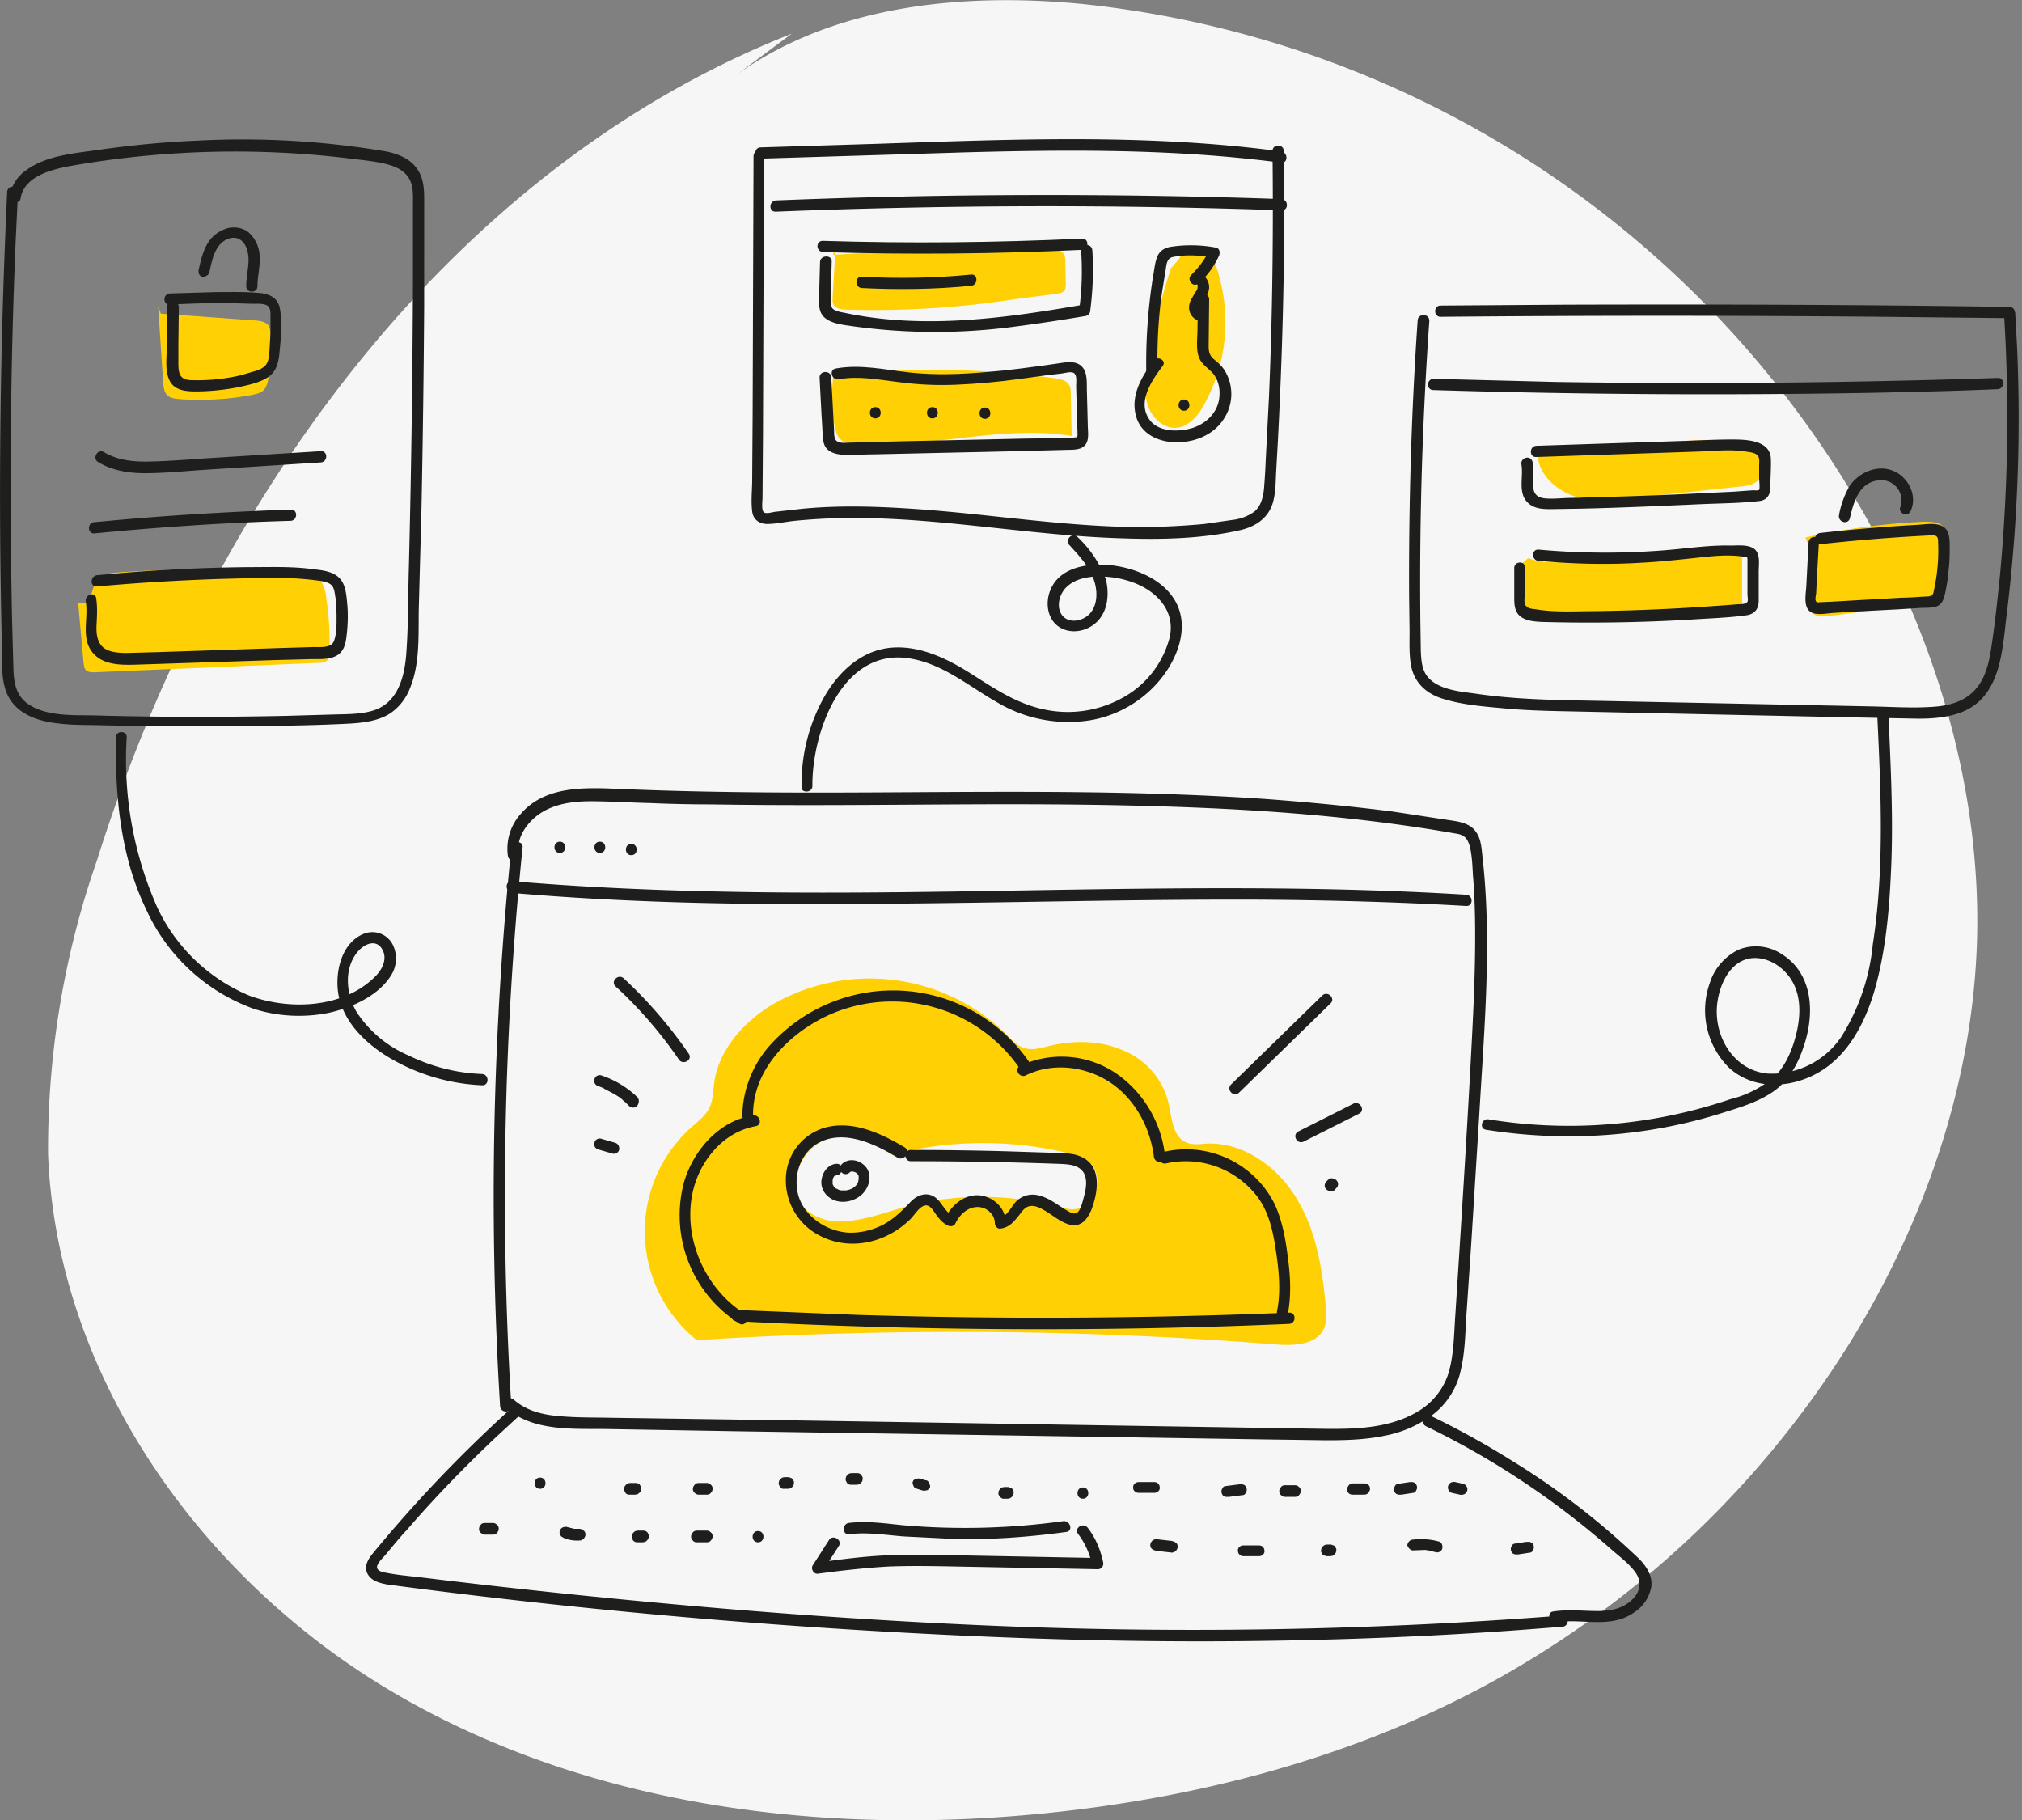 <svg xmlns="http://www.w3.org/2000/svg" width="450" height="405" fill="none"><rect width="100%" height="100%" fill="#808080" stroke="none"/><g clip-path="url(#clip0)"><path fill="#F6F6F7" d="M176.2 7.5C99.2 37.9 46.5 112.4 21.6 191.4a195.2 195.2 0 00-10.9 65.4C12.6 306.5 45.2 352 88.2 377s94.9 31.5 144.4 26.5c33.6-3.4 66.9-12 96.8-27.8a217 217 0 0082.6-77.4c16.6-27 27.2-58 28-89.6.8-32.8-8.9-65.5-25-94.1A227.7 227.7 0 00241 .9c-27.6-2.7-57.4.4-79.3 17.4"/><path fill="#FFD004" d="M260.6 59.7a138 138 0 00-5.3 22.2c-.4 2.8-.8 5.8.2 8.5s3.5 5 6.3 4.8c2.5-.2 4.5-2.3 5.8-4.5a37.8 37.8 0 003.8-28.9c-.5-2.2-1.4-4.6-3.3-5.9-1.9-1.3-5.1-.7-5.6 1.6m32.6 233.9c-.7-8.4-2-17-6.3-24.3-4.2-7.3-12.1-13.1-20.5-12.6-1.4.1-2.8.3-4.1-.2-3.3-1.2-3.4-5.7-4.2-9.1a17 17 0 00-10.4-11.6c-5-2.1-10.6-2.1-15.9-.9-1.9.5-3.9 1.1-5.8.5-1.6-.5-2.8-1.9-4-3.1a43.4 43.4 0 00-52.1-6.5c-6.4 3.9-12 10.2-12.9 17.7-.2 1.6-.2 3.2-.8 4.7-.8 2.1-2.7 3.5-4.4 5a31.1 31.1 0 001.1 47l.7.2c42.9-2.7 85.9-2.4 128.7 1 4 .3 9 0 10.5-3.7a8 8 0 00.4-4.1zm-58.3-22.6a69.7 69.7 0 00-29.8-1.5c-6.6 1-12.6 4.1-19.3 4.5-7.6.4-13.5-5.3-9.5-12.9 4.6-8.7 13.8-6.7 20.4-1.9l4.5-1.1a80.7 80.7 0 0136.9 1.3c7.4 2.3 4.2 13.9-3.2 11.6zM35.2 68.1l1.1 16.8c.1 1.2.2 2.5 1.1 3.2.6.5 1.5.6 2.3.7 5.4.4 11 .1 16.3-.9.9-.2 1.9-.4 2.6-1 .8-.8 1-1.9 1.2-3 .4-3.1.5-6.2.4-9.4 0-.7-.1-1.5-.5-2.1-.7-.9-1.9-1-3-1.1l-20.9-1.5m-18.4 64.4l1.2 13.3c.1.6.1 1.2.6 1.7.5.4 1.2.4 1.8.4l50-2.1c.6 0 1.3-.1 1.8-.5.4-.4.5-1.1.5-1.7a63 63 0 00-.7-12.3 8.7 8.7 0 00-1.4-4.1c-1.7-2.2-4.9-2.4-7.7-2.4-12.5 0-24.9 0-37.4.9-1 .1-2.1.2-3 .6-2.2 1.1-2.8 3.9-3.1 6.3m165.3-48.9c-.4 3.2-.2 6.5.5 9.6.2 1 .5 2.1 1.3 2.8.9.9 2.3 1 3.6 1.1 15.9 1 32-4.4 47.8-1.9l-.2-9.3c0-.7 0-1.5-.4-2.1-.6-1-1.9-1.2-3-1.4a190.8 190.8 0 00-49.5-.5m.6-29.3l-.7 11.7c0 .6-.1 1.3.3 1.8.5.8 1.5.9 2.4 1a206 206 0 0038.4-2.4l8.6-1.1c.7-.1 1.5-.2 1.9-.8.3-.4.3-1 .3-1.5l-.1-4.7c0-.6 0-1.3-.4-1.9-.5-.8-1.6-1.1-2.6-1.2-7.2-1-14.4-.6-21.6-.2l-27.1 1.6m156.8 44.2c0 4.4 3.9 8.1 8.1 9.5 4.2 1.4 8.8.9 13.2.4l23.5-2.5c1.3-.1 2.8-.3 3.9-1.1 2.3-1.7 1.9-5.2 1.3-8.1-14.9-3.3-30.4 1.6-45.6.6m-7.8 25.6c-.1 3-1.7 6.2-.2 8.9 1.4 2.5 4.8 2.9 7.7 2.9a336 336 0 0041.1-1.8c.3-.3.3-.8.3-1.2v-9.2c0-.4 0-.8-.2-1.1-.3-.4-.9-.5-1.4-.6a121 121 0 00-31.8.9c-4.7.8-9.7 1.8-14.2.1m62.3-3.1l.1 11.7c0 1.5.2 3.4 1.6 4.1.8.4 1.7.3 2.5.2 5.5-.6 10.9-1.4 16.3-2.4 3-.5 6.1-1.2 8.2-3.4 2.7-2.9 2.5-7.3 2.2-11.3-.1-.9-.2-1.9-.7-2.6-.9-1.3-2.8-1.3-4.4-1.3-8.9.4-17.7 1.6-26.4 3.5"/><path fill="#1E1E1C" d="M113.8 312.9a767.3 767.3 0 012.5-124.3c.2-1.6-2.3-1.6-2.5 0a767.6 767.6 0 00-2.5 124.3c.1 1.6 2.6 1.6 2.5 0z"/><path fill="#1E1E1C" d="M115.4 190c-.5-3.5 1.7-6.7 4.4-8.7 3.3-2.4 7.6-3 11.6-3 4.4 0 8.8.3 13.2.4 4.6.2 9.1.3 13.7.3 18.3.3 36.7.1 55.1 0 18.3-.1 36.6 0 54.9.8 18.3.8 36.6 2.4 54.6 5.5.9.2 1.9.2 2.7.7.9.5 1.2 1.4 1.5 2.3.5 2.1.6 4.3.7 6.4.4 4.6.5 9.2.5 13.8 0 9.3-.5 18.6-1 27.9-1 18.7-2.2 37.3-3.4 56-.3 4.2-.3 8.6-1.4 12.7a15.2 15.2 0 01-6.8 8.9c-7.4 4.5-16.5 4-24.8 3.9l-56.1-.9-56.1-.9-27.9-.4-14.2-.2c-4.1-.1-8.3 0-12.4-.4-3.5-.3-7.1-1.2-9.8-3.6-1.2-1.1-3 .7-1.8 1.8 6.1 5.3 14.9 4.6 22.5 4.7l29.2.5 58.3.9 58.1.9 14.4.2c4.3 0 8.7-.1 13-1a26 26 0 0010.9-4.8 17 17 0 006.1-9.8c1-4.2 1-8.7 1.3-13l1-14.7 1.8-28.9c1.1-19.2 2.9-38.7.7-57.9-.2-1.8-.3-3.8-1.5-5.4-1.1-1.5-2.9-2-4.6-2.3l-13.8-2.1c-9.4-1.2-18.9-2.1-28.3-2.8-19-1.3-38-1.6-57.1-1.6-19 0-38 .3-57 .1-9.5-.1-19.1-.3-28.6-.7-7.9-.3-17.3-1.1-23 5.4a11.6 11.6 0 00-3 9.2c.2 2.1 2.6 1.4 2.4-.2z"/><path fill="#1E1E1C" d="M114 313.2a301.4 301.4 0 00-30.8 32.2c-1.2 1.4-2.4 3.2-1.3 5 .9 1.5 2.8 1.9 4.3 2.2a1495 1495 0 00126.5 11.3c21.2 1 42.4 1.5 63.6 1.3 21.2-.2 42.4-1 63.6-2.6l7.8-.6c1.6-.1 1.6-2.6 0-2.5a1061.3 1061.3 0 01-123.5 2.4c-20.5-.8-41-2.1-61.5-3.8a1808.6 1808.6 0 01-69.1-7.1c-2.5-.3-5.1-.5-7.6-1-.6-.1-1.7-.3-2-.9-.5-.9 1.2-2.4 1.7-3 1.6-1.9 3.1-3.8 4.8-5.6 6.3-7.3 13-14.2 20-20.8l5.2-4.8c1.2-1-.6-2.7-1.7-1.7z"/><path fill="#1E1E1C" d="M317.4 317.4a183 183 0 0141 27.2c1.9 1.7 4.3 3.4 5.7 5.5 1.4 2.1.8 4.3-.9 5.9-2.1 2-4.8 2.5-7.6 2.5-3.3 0-6.6-.4-9.9.1-1.6.2-.9 2.6.7 2.4 5.8-.9 12.1 1.5 17.3-2.2a8.6 8.6 0 003.8-5.7c.3-2.5-1.1-4.6-2.8-6.3a167.2 167.2 0 00-28.3-21.8 190 190 0 00-17.7-9.8c-1.5-.7-2.8 1.5-1.3 2.2zm-132.9 25.3l-3.6 5.6c-.5.7.1 2 1.1 1.9 5.2-.7 10.5-1.3 15.7-1.6 5.1-.2 10.2-.1 15.3 0l31.3.6c.9 0 1.4-.8 1.2-1.6-.6-2.8-1.7-5.4-3.4-7.6-1-1.3-3.1 0-2.2 1.3 1.6 2.1 2.6 4.4 3.2 7l1.2-1.6-31.3-.6c-5.1-.1-10.2-.2-15.3 0-5.3.2-10.5.9-15.7 1.6l1.1 1.9 3.6-5.6c.8-1.4-1.4-2.6-2.2-1.3z"/><path fill="#1E1E1C" d="M189 341.4c4.1-.5 8.2.2 12.2.5l12 .6c8.1.1 16.1-.5 24.1-1.6 1.6-.2.9-2.6-.7-2.4a159 159 0 01-35.7.9c-4-.4-8-1-12-.5-1.5.2-1.5 2.7.1 2.5zm68.3 3.7l3.5.4c.3 0 .7-.2.9-.4.2-.2.4-.6.4-.9 0-.3-.1-.7-.4-.9l-.3-.2-.6-.2-3.5-.4c-.3 0-.7.2-.9.4-.2.2-.4.6-.4.9 0 .3.1.7.4.9l.3.2.6.2zm19.4 1.2h3.5c.7 0 1.3-.6 1.2-1.2 0-.7-.5-1.2-1.2-1.2h-3.5c-.7 0-1.3.6-1.2 1.2 0 .6.5 1.2 1.2 1.2zm18.5 0h.9l.5-.1.4-.3.3-.4.1-.5v-.3l-.3-.6-.3-.2-.6-.2h-.9l-.5.1-.4.3-.3.4-.1.5v.3l.3.6.3.2.6.2zm19.4-1.3l2.6-.1.6.1h.2-.1l.3.1 1.3.3c.6.2 1.4-.2 1.5-.9.1-.7-.2-1.4-.9-1.5-1.8-.5-3.8-.6-5.6-.4-.3 0-.6.1-.9.4-.2.2-.4.6-.4.9.2.5.7 1.2 1.4 1.1zm23.3.9l2.6-.4c.3 0 .6-.3.7-.6.2-.3.2-.7.1-1-.1-.3-.3-.6-.6-.7l-.3-.1h-.7l-2.6.4c-.3 0-.6.3-.7.6-.2.3-.2.7-.1 1 .1.3.3.6.6.7l.3.1h.7zm-230-4.4h1.8c.3 0 .7-.1.9-.4l.3-.4.1-.5c0-.3-.1-.7-.4-.9-.2-.2-.5-.4-.9-.4h-1.8c-.3 0-.7.1-.9.4l-.3.4-.1.5c0 .3.1.7.4.9.3.2.6.4.9.4zm17.7.8a8 8 0 003.4.5c.3 0 .6-.1.9-.4.2-.2.4-.6.4-.9 0-.3-.1-.7-.4-.9-.2-.2-.6-.4-.9-.4h-1.5.3l-1.6-.4c-.3-.1-.7 0-1 .1-.3.2-.5.4-.6.7-.1.3-.1.7.1 1l.2.3.7.4zm16.2.9h1.3l.5-.1.4-.3.3-.4.1-.5v-.3l-.3-.6c-.2-.2-.5-.4-.9-.4h-1.3l-.5.1-.4.3-.3.4-.1.5v.3l.3.6c.3.3.6.4.9.4zm13.3 0h2.2c.3 0 .7-.1.9-.4.2-.2.4-.6.4-.9 0-.3-.1-.7-.4-.9-.2-.2-.5-.4-.9-.4h-2.2c-.3 0-.7.1-.9.4-.2.2-.4.6-.4.9 0 .3.1.7.4.9.2.3.5.4.9.4zm13.6 0c1.6 0 1.6-2.5 0-2.5s-1.6 2.5 0 2.5zm-48.5-11.9c1.6 0 1.6-2.5 0-2.5s-1.6 2.5 0 2.5zm19.9 1.3h1.3l.5-.1.4-.3.3-.4.1-.5v-.3l-.3-.6c-.2-.2-.5-.4-.9-.4h-1.3l-.5.1-.4.3-.3.4-.1.5v.3l.3.6c.2.3.5.4.9.4zm15.4 0h1.8c.3 0 .7-.1.9-.4l.3-.4.1-.5c0-.3-.1-.7-.4-.9-.2-.2-.5-.4-.9-.4h-1.8c-.3 0-.7.1-.9.4l-.3.4-.1.5c0 .3.1.7.4.9.3.3.6.4.9.4zm19-1.3h.9l.5-.1.4-.3.3-.4.1-.5v-.3l-.3-.6-.3-.2-.6-.2h-.9l-.5.1-.4.3-.3.4-.1.5v.3l.3.6.3.2c.1.2.3.2.6.2zm14.9-.9h1.3l.5-.1.4-.3.3-.4.1-.5v-.3l-.3-.6c-.2-.2-.5-.4-.9-.4h-1.3l-.5.1-.4.3-.3.4-.1.5v.3l.3.6c.3.3.6.4.9.4zm14.7.9l1.3.4h.5l.5-.1.4-.3.2-.4v-.3l-.2-.6-.2-.3c-.2-.2-.3-.3-.6-.3l-1.3-.4h-.5l-.5.1-.4.3-.2.4v.3l.2.6.2.3.6.3zm19.3 2.2h.9l.5-.1.4-.3.3-.4.1-.5v-.3l-.3-.6-.3-.2-.6-.2h-.9l-.5.1-.4.3-.3.4-.1.5v.3l.3.6.3.2c.2.2.4.2.6.2zm17.6 0c1.6 0 1.6-2.5 0-2.5s-1.6 2.5 0 2.5zm12.4-1.3h3.5c.7 0 1.3-.6 1.2-1.2 0-.7-.5-1.2-1.2-1.2h-3.5c-.7 0-1.3.6-1.2 1.2-.1.6.5 1.2 1.2 1.2zm20.1.9l3.1-.4c.3 0 .6-.3.7-.6.2-.3.2-.7.1-1-.1-.3-.3-.6-.6-.7l-.3-.1h-.7l-3.1.4c-.3 0-.6.3-.7.6-.2.3-.2.7-.1 1 .1.3.3.6.6.7l.3.1h.7zm12.5 0h2.2c.3 0 .7-.1.9-.4.2-.2.4-.6.4-.9 0-.3-.1-.7-.4-.9-.2-.2-.5-.4-.9-.4H286c-.3 0-.7.1-.9.4-.2.2-.4.6-.4.9 0 .3.1.7.4.9.2.2.5.4.9.4zm15-.5h2.6c.3 0 .7-.1.9-.4.2-.2.4-.6.4-.9 0-.7-.5-1.2-1.2-1.2h-2.6c-.3 0-.7.1-.9.4-.2.2-.4.6-.4.9 0 .7.5 1.2 1.2 1.2zm10.9 0l2.6-.4c.3 0 .6-.3.7-.6.2-.3.2-.7.1-1-.1-.3-.3-.6-.6-.7l-.3-.1h-.7l-2.6.4c-.3 0-.6.3-.7.6-.2.3-.2.7-.1 1 .1.3.3.6.6.7l.3.1h.7zm11.2-.4l1.8.4c.3.1.7 0 1-.1l.4-.3.2-.4c.1-.3.1-.7-.1-1-.2-.3-.4-.5-.7-.6l-1.8-.4c-.3-.1-.7 0-1 .1l-.4.3-.2.4c-.1.3-.1.7.1 1 .1.3.4.5.7.6zm-157.4-39.9c-11.8-7.4-16.5-25-7-36.1 2.5-2.9 5.7-4.9 9.5-5.6 1.6-.3.9-2.7-.7-2.4-7.5 1.3-13 7.6-15.2 14.6a28.5 28.5 0 0012.2 31.7c1.3.9 2.6-1.3 1.2-2.2z"/><path fill="#1E1E1C" d="M167.6 248.1c-.1-10.6 9-19.1 18.2-22.8a34.5 34.5 0 0141.5 13c.9 1.3 3 .1 2.2-1.3a36.8 36.8 0 00-57.1-5.5 24.3 24.3 0 00-7.2 16.6c-.1 1.6 2.4 1.6 2.4 0z"/><path fill="#1E1E1C" d="M228.3 239.3c6.1-3 13.6-2 19.1 1.8 5.3 3.7 8.6 9.9 9.4 16.3.2 1.6 2.7 1.6 2.5 0a25.7 25.7 0 00-10.7-18.4 21.7 21.7 0 00-21.6-1.8c-1.4.7-.1 2.8 1.3 2.1z"/><path fill="#1E1E1C" d="M259.5 258.9a20 20 0 0119.6 6.5c2.8 3.2 3.9 7.2 4.6 11.3.8 4.9 1.5 10.2.5 15.1-.3 1.6 2.1 2.2 2.4.7.8-4.2.6-8.5 0-12.8-.5-4-1.2-8-2.9-11.7a22 22 0 00-25-11.6c-1.4.4-.8 2.8.8 2.5z"/><path fill="#1E1E1C" d="M163.9 294a1283.6 1283.6 0 00123 .6c1.6-.1 1.6-2.6 0-2.5a1339 1339 0 01-96.1.5l-26.9-1.1c-1.6-.1-1.6 2.4 0 2.5zm111.9-50.9l20.3-19.8c1.2-1.1-.6-2.9-1.8-1.8L274 241.3c-1.2 1.2.6 3 1.8 1.8zm14.4 10.9l12.3-6.2c1.4-.7.2-2.9-1.3-2.2l-12.3 6.2c-1.4.8-.2 3 1.3 2.2zm6.8 10.8l.4-.4.3-.4.1-.5-.1-.5-.3-.4-.3-.2-.6-.2h-.3l-.6.3-.4.4-.3.4-.1.5.1.5.3.4.3.2.6.2h.3c.3 0 .5-.1.6-.3zm-143.7-30.3c-4.2-6.1-9.1-11.8-14.5-16.8-1.2-1.1-3 .7-1.8 1.8a94.9 94.9 0 0114.1 16.3c.9 1.3 3.1.1 2.2-1.3zm-11.5 9.6c-2.3-2.2-5-3.8-8-4.8-.6-.2-1.4.2-1.5.9-.2.7.2 1.3.9 1.5l1 .4.2.1.1.1.2.1.2.1 1.9 1c.6.4 1.2.7 1.7 1.2l.1.1.2.2.4.3.8.8c.5.5 1.3.5 1.8 0 .5-.7.5-1.5 0-2zm-4.9 10.2l-3.1-.9c-.6-.2-1.4.2-1.5.9-.2.7.2 1.3.9 1.5l3.1.9c.6.2 1.4-.2 1.5-.9.1-.6-.2-1.3-.9-1.5zm64.4 1c-5-3-11.2-5.9-17.2-4.5a12 12 0 00-9.2 11.3 13.8 13.8 0 007.6 12.9c5 2.6 10.9 2.2 15.8-.5 1.5-.8 2.8-1.8 4.1-3 1-.9 2-2.8 3.3-3.2 1.2-.4 2 1.1 2.5 1.8.7 1 1.5 2 2.7 2.6.6.3 1.4.2 1.7-.4.9-1.9 2.6-3.6 4.8-3.7 2-.1 4 1.5 4 3.6 0 .6.6 1.3 1.2 1.2 2-.2 3.1-1.6 4.3-3.1.5-.7 1.1-1.5 1.9-1.8 1.1-.4 2.3.1 3.2.6 2.1 1.1 4 3 6.4 3.5 2.4.4 3.7-1.5 4.5-3.4 1.4-3.7 2.4-9.4-1.9-11.6-2.2-1.2-5-1-7.5-1.1l-9.4-.3c-7.1-.2-14.3-.3-21.4-.3-1.6 0-1.6 2.5 0 2.5 11.1 0 22.2.2 33.3.6 1.9.1 4.3.2 5.3 2.2.8 1.7.3 3.8-.2 5.6-.2.8-.5 1.8-.9 2.5-.7 1.2-1.7.7-2.7.1-1.8-1-3.4-2.4-5.4-3.1-2-.8-4.1-.6-5.8.9-1.1 1-2.1 3.5-3.7 3.7l1.2 1.2c.1-3.2-2.7-5.8-5.8-6.1-3.3-.3-6.2 2.1-7.6 5l1.7-.4c-1.7-.8-2.4-2.9-3.9-4.1-1.9-1.4-4.1-.6-5.6 1-1.9 2-3.7 3.8-6.2 5.1-2.4 1.2-5 1.8-7.6 1.7-4.8-.3-9.7-3.5-11.1-8.2-1.3-4.5.5-9.8 4.7-11.9 5.7-2.9 12.6.5 17.5 3.5 1.5.6 2.8-1.6 1.4-2.4z"/><path fill="#1E1E1C" d="M185.9 259c-1.9.3-3 2.2-3.1 3.9-.1 2 1.3 3.7 3.2 4.3 2 .6 4.2 0 5.7-1.3 1.6-1.4 2.4-3.9 1.3-5.8-1.2-1.9-4-2.7-5.7-1-.5.5-.5 1.3 0 1.8s1.3.5 1.8 0c.1-.1.3-.2 0 0l.1-.1c.2-.1-.2 0 0 0l.2-.1h.2s-.3 0 0 0h.2c.3 0-.2-.1 0 0l.4.1.2.1.2.1c.3.1-.2-.2 0 0l.3.3.1.2c.1.2 0-.2 0 0l.1.2v.7l-.1.5c-.1.3.1-.2 0 .1l-.1.2-.3.5c.1-.2 0 0 0 0l-.3.3-.4.3-.1.1-.2.1-.5.2c.2-.1.1 0 0 0l-.3.1-.5.1h-1.1l-.4-.1-.3-.1s.2.1 0 0a.8.8 0 00-.4-.2l-.2-.1-.1-.1-.2-.2c-.2-.2 0 0 0 0l-.2-.4c-.1-.2 0 .2 0 0l-.1-.2v-.2c-.1-.3 0 .2 0 0v-.7l.1-.4c0-.2-.1.3 0 0l.1-.2.1-.2-.1.1.1-.1.1-.1c.2-.2 0 0 0 0l.2-.1h.1c.1-.1.1 0-.1 0l.5-.1c.6-.1 1.1-1 .9-1.5-.1-.9-.7-1.1-1.4-1zM114 198.7c27.6 2.4 55.4 2.7 83.1 2.4 27.6-.2 55.1-1 82.7-.9 15.5.1 31 .5 46.5 1.4 1.6.1 1.6-2.4 0-2.5-27.7-1.7-55.4-1.6-83.2-1.2-27.6.4-55.1 1.1-82.7.5-15.5-.3-31-1-46.4-2.3-1.7-.1-1.6 2.4 0 2.6zm10.6-8.9c1.6 0 1.6-2.5 0-2.5s-1.6 2.5 0 2.5zm8.9 0c1.6 0 1.6-2.5 0-2.5s-1.6 2.5 0 2.5zm7 .5c1.6 0 1.6-2.5 0-2.5s-1.6 2.5 0 2.5zm40.3-15.4c-.1-12.1 6.8-31.2 22.1-28.3 7.2 1.3 13 6.3 19.2 9.8a31 31 0 0020.4 3.9c6.2-1 12-4.4 15.9-9.3 3.7-4.6 6.3-11.4 3.3-17-2.6-4.8-8.3-7.3-13.5-8.1-5.5-.8-13.1 0-14.8 6.5-.7 2.8.1 6 2.8 7.4 2.7 1.4 6.1.5 8.1-1.6 2.3-2.4 2.6-6.2 1.8-9.3a24.8 24.8 0 00-6.3-9.4c-1.1-1.2-2.9.6-1.8 1.8 2.1 2.3 4.3 4.6 5.4 7.6.9 2.5 1 5.9-1.1 7.9-1.6 1.5-4.6 2-6 0-1.3-1.9-.5-4.7 1.1-6.2 2.1-2 5.3-2.4 8-2.3 2.6.1 5.1.6 7.5 1.6 5 2.1 8.7 6.4 7.4 12a21.4 21.4 0 01-9.8 13 25.1 25.1 0 01-18 3c-6.4-1.3-11.5-4.9-16.9-8.3-5.3-3.3-11.5-6.2-17.9-5.4-6.2.8-11 5.3-14.1 10.6a39.3 39.3 0 00-5.2 20.4c-.1 1.3 2.4 1.3 2.4-.3z"/><path fill="#1E1E1C" d="M167.7 34.8l-.2 57.5-.1 14.4c0 2.3-.3 4.8 0 7.1.2 1.8 1.6 2.8 3.3 2.8 2 0 4.2-.5 6.2-.7a137.8 137.8 0 0119.7-.5c17.8.7 35.5 3.9 53.3 4.4 8.6.3 17.6.1 26-1.8 3.6-.8 6.6-2.8 7.5-6.6.5-2 .5-4.1.6-6.2l.4-7.2c1-19.1 1.5-38.2 1.4-57.2l-.1-7.2c0-1.6-2.5-1.6-2.5 0 .2 18.3 0 36.7-.8 55l-.7 13.6a146 146 0 01-.4 6.6c-.2 1.9-.7 3.9-2.2 5.1a10.4 10.4 0 01-4.8 1.8l-6.3.9c-4.2.4-8.4.6-12.6.7-17.2.1-34.1-2.8-51.2-4-8.5-.6-17-.9-25.5-.1l-6.3.7c-.6.1-1.9.5-2.4.1-.6-.5-.3-2.5-.3-3.3l.1-13.9.2-55v-7c.2-1.7-2.3-1.7-2.3 0z"/><path fill="#1E1E1C" d="M169.4 35.3l45.7-1.4c14.9-.4 29.8-.6 44.6.1 8.5.4 17 1.1 25.4 2.2 1.6.2 1.6-2.3 0-2.5-29.8-4-59.8-2.7-89.8-1.7l-26 .8c-1.6 0-1.6 2.5.1 2.5zm3.3 11.8a1505.3 1505.3 0 01112.5-.3c1.6.1 1.6-2.4 0-2.5a1505 1505 0 00-112.5.3c-1.6.1-1.7 2.6 0 2.5zm9.8 11.2l-.2 7.2c0 2-.3 4.1 1.5 5.4 1.6 1.2 4 1.4 6 1.7a133.1 133.1 0 0035.9.1c5.4-.7 10.7-1.5 16-2.4.4-.1.8-.5.9-.9.6-4.5.8-9.1.5-13.7-.1-1.6-2.6-1.6-2.5 0 .3 4.3.2 8.7-.4 13l.9-.9c-17.3 3-35.3 5.5-52.7 1.9-.9-.2-2-.3-2.8-.8-1-.6-.7-2.1-.7-3.1l.2-7.7c0-1.4-2.5-1.4-2.6.2z"/><path fill="#1E1E1C" d="M183.2 56.1c19.2.6 38.4.4 57.6-.5 1.6-.1 1.6-2.6 0-2.5-19.2.9-38.4 1.1-57.6.5-1.7-.1-1.7 2.4 0 2.5zm8.6 8c8.1.4 16.2.3 24.3-.5 1.6-.1 1.6-2.7 0-2.5-8.1.8-16.2.9-24.3.5-1.6-.1-1.6 2.4 0 2.5zM182.4 84l.4 7.7.2 3.4c.1 1.2 0 2.5.4 3.7.6 1.8 2.5 2.3 4.2 2.4 2.5.1 5-.1 7.4-.1l31.2-.7 7.7-.2 3.7-.1c.9 0 1.9 0 2.8-.3 2.1-.8 1.8-3 1.7-4.8l-.2-7.7c-.1-1.9.3-4.5-1.3-5.9-1.6-1.4-4.2-.6-6-.4-5 .7-10 1.4-15.1 1.8-5.7.5-11.4.7-17 .1-5.5-.6-10.9-1.9-16.5-.9-1.6.3-.9 2.7.7 2.4 4.4-.8 8.8.1 13.1.6 4.4.6 8.8.8 13.2.6 4.5-.2 8.9-.6 13.4-1.2l6.6-.9 3.4-.4c.7-.1 2.3-.6 2.8.1.5.6.3 2 .3 2.7l.1 3.7.2 6.7c0 .4.1.8-.2 1l-.9.1-3.5.1-7 .1-27.5.6-7.7.2-3.7.1c-.9 0-2 .2-2.8-.2-1.1-.4-.8-2.1-.9-3.1l-.2-3.6-.4-7.7c-.1-1.5-2.6-1.5-2.6.1z"/><path fill="#1E1E1C" d="M194.8 93.1c1.6 0 1.6-2.5 0-2.5s-1.6 2.5 0 2.5zm12.7 0c1.6 0 1.6-2.5 0-2.5s-1.6 2.5 0 2.5zm11.7.1c1.6 0 1.6-2.5 0-2.5s-1.6 2.5 0 2.5zm37.5-12.9c-2.6 3.5-5.1 7.6-3.9 12.2 1.1 4.3 5.5 6.1 9.6 5.9 4-.1 8-1.9 10.1-5.4a10 10 0 00-.1-10.8c-.7-1-1.5-1.6-2.4-2.4-1.2-1.1-1-2.4-1-3.9l.1-9.3c0-1.6-2.5-1.6-2.5 0l-.1 6.8c0 2-.4 4.4.4 6.3.7 1.6 2.3 2.4 3.3 3.7a7.1 7.1 0 011.2 4.5c-.1 3.5-2.6 6.2-5.9 7.3-3.1 1-7.9 1-9.8-2-2.6-3.9.7-8.6 3-11.7 1.1-1.2-1.1-2.5-2-1.2z"/><path fill="#1E1E1C" d="M257.6 82.4c-.1-6 .2-12 1.1-17.9l.7-4.3c.2-1.2.2-2.7 1.6-3 2.8-.6 6.1-.4 8.9.1l-.7-1.8c-1 2.2-2.4 4-4.1 5.7-.9.8 0 2.5 1.2 2.1.4-.1.2.7.2.9-.1.5-.6.9-.8 1.4-.4.7-.8 1.3-1 2.1-.3 1.6.4 3 1.9 3.6 1.5.6 2.2-1.9.7-2.4-.7-.2.5-2 .7-2.2.6-.8 1.1-1.8 1.1-2.8 0-1.8-1.6-3.6-3.5-2.9l1.2 2.1c1.9-1.8 3.4-3.8 4.5-6.2.3-.7.1-1.7-.7-1.8a30 30 0 00-9.9-.2c-1.4.2-2.5.8-3.1 2.1-.6 1.4-.7 3.1-1 4.6a123 123 0 00-1.5 21c0 1.4 2.5 1.4 2.5-.2zm5.9 9c1.6 0 1.6-2.5 0-2.5s-1.6 2.5 0 2.5zm52-20.1c-1.4 20.4-2 40.9-1.9 61.4l.1 7.7c0 2.3-.1 4.6.2 6.9.5 4.1 3 6.8 6.9 8.1 4.3 1.4 9.1 1.8 13.6 2.2 5 .5 10 .6 14.9.7l61.1 1.3 15.2.3c3.8.1 7.8-.1 11.4-1.6 8.1-3.5 8.6-13.2 9.5-20.8 2.5-20 3.3-40.2 2.4-60.4l-.4-7.3c-.1-1.6-2.6-1.6-2.5 0 1.2 19.4.9 38.9-.9 58.2-.5 4.8-1 9.7-1.7 14.5-.5 3.6-1.1 7.7-3.5 10.6-2.4 3-6.2 4-9.9 4.2-4.4.3-8.9 0-13.4-.1l-58.9-1.2c-9.6-.2-19.4-.2-29-1.6-3.5-.5-8.4-.8-10.9-3.7-1.4-1.6-1.5-3.9-1.6-5.9l-.1-7.1a827 827 0 012-66.3c0-1.7-2.5-1.7-2.6-.1z"/><path fill="#1E1E1C" d="M320.6 70.5c32.9-.3 65.8-.3 98.7 0l27.9.3c1.6 0 1.6-2.5 0-2.5-32.9-.5-65.8-.6-98.7-.5l-27.9.2c-1.6 0-1.6 2.5 0 2.5zM319 86.8c32.7 1 65.4 1.2 98.2.6 9.1-.2 18.3-.4 27.4-.8 1.6-.1 1.6-2.6 0-2.5-32.7 1.1-65.4 1.4-98.1.9l-27.4-.7c-1.7 0-1.7 2.5-.1 2.5zm19.6 16.6c.5 3-1 6.6 1.8 8.8 1.3 1 3 1.1 4.6 1.1l6.6-.1c8.9-.2 17.8-.6 26.7-1 4.4-.2 8.8-.2 13.2-.7 1.8-.2 2.5-1.4 2.5-3.2 0-2.1.2-4.3.1-6.4-.3-4-5.6-4.1-8.7-4.1-4.4 0-8.8.3-13.2.4l-30.3 1c-1.6.1-1.6 2.6 0 2.5l23.8-.8 11.9-.4c3.6-.1 7.4-.6 11 0 .7.1 1.8.2 2.4.7.7.5.5 1.7.5 2.5v2.7c0 .4.2 2.3 0 2.6-.2.2-1.1.1-1.3.1l-1.5.1-2.7.2-6.2.3c-7.7.4-15.5.7-23.2.9l-6.9.2c-2 0-4 .3-5.9.1-1.9-.2-2.6-1.2-2.6-3 0-1.7.2-3.3-.1-5-.4-1.8-2.8-1.1-2.5.5zm-1.6 23v6.4c0 1.6 0 3.3 1.4 4.4 1.3 1 3.1 1.1 4.7 1.2a387.7 387.7 0 0032.9-.5c4.2-.3 8.6-.4 12.8-1 1.8-.3 2.6-1.5 2.6-3.2v-6.5c0-1.5.4-3.7-.8-4.9-1.3-1.2-3.8-.9-5.4-.9-4.4-.1-8.7.5-13 .9-9.9.9-19.9.9-29.8 0-1.6-.1-1.6 2.4 0 2.5 7.7.7 15.4.9 23.2.4 3.8-.2 7.5-.6 11.3-1 3.7-.4 7.6-.9 11.3-.3.7.1.6-.1.7.5v7.9c0 .4.2 1.3 0 1.6-.4.7-1.9.5-2.6.6l-2.5.2-5.9.4c-7.7.5-15.4.8-23.2.9-4.2 0-8.6.3-12.8-.4-.6-.1-1.6-.1-2.1-.6-.7-.5-.5-1.6-.5-2.4v-6.4c.2-1.4-2.3-1.4-2.3.2zm65.5-5.7l-.5 9.7c-.1 2-.9 5.4 1.7 6.1 1.3.3 2.9 0 4.2-.1l4.9-.3 9.6-.5 4.7-.3c1.3-.1 3 .1 4.2-.5 1.1-.6 1.3-1.7 1.6-2.8.3-1.5.6-3.1.7-4.6.2-1.5.3-3 .3-4.6 0-1.3.1-2.8-.3-4.1-1-2.9-4.7-2-7-1.9-7.2.4-14.3 1-21.5 1.8-1.6.2-1.6 2.7 0 2.5a411.3 411.3 0 0123.4-1.9c1.1 0 2.6-.5 2.8.8a41.7 41.7 0 01-1 11.8c-.1.6-.2.8-.8.9l-2 .1a59 59 0 01-4.2.2l-15.8.9-2.2.1c-.6 0-1 .2-1.2-.3-.2-.5.1-1.4.1-1.9l.1-2.2.5-9c.3-1.5-2.2-1.5-2.3.1zm9.2-5.4c.8-3.5 2-7.9 6.3-8.4a4.5 4.5 0 014.9 6c-.3.6.3 1.4.9 1.5.7.2 1.3-.2 1.5-.9 1.4-3.3-.6-7.3-3.9-8.7-3.6-1.5-7.7.3-9.8 3.4a19.9 19.9 0 00-2.3 6.3c-.4 1.7 2 2.4 2.4.8zm-81 136.1c17.7 2.8 36 1.6 53.1-3.9 3.9-1.2 8.1-2.5 11.4-5 3.1-2.4 5-5.9 6.2-9.6 2.5-7.2 2.2-16.2-4.9-20.6a10.4 10.4 0 00-9.5-1 12.4 12.4 0 00-6.5 7.5 18 18 0 004.4 18.9c5.4 4.8 13.2 4.5 19.2 1.3 6.8-3.6 10.7-10.8 12.9-18 2.5-8.4 3.4-17.5 3.8-26.2.5-9.5.2-18.9-.2-28.4l-.3-7c-.1-1.6-2.6-1.6-2.5 0 .8 16.9 1.6 34-1 50.7a47.3 47.3 0 01-7 20.6 18.6 18.6 0 01-16.4 8.2c-6.6-.6-10.9-6.5-11.3-12.8-.4-5.6 2.8-14 9.8-12.8 3 .5 5.7 2.7 7.1 5.3 1.8 3.3 1.7 7.3.9 10.9-.8 3.5-2.2 7.2-4.7 9.8a23.4 23.4 0 01-10.1 5.3 111.6 111.6 0 01-53.7 4.5c-1.6-.4-2.3 2-.7 2.3zM1.6 42.7C.2 72.6-.3 102.6.2 132.5l.2 11c.1 3.3-.2 7 .9 10.2 1.8 5.1 7 6.8 11.8 7.3 3.2.4 6.5.3 9.7.4l11 .2h22.4c7.3-.1 14.7-.2 22-.6 2.9-.2 5.9-.6 8.4-2.1 2.2-1.4 3.8-3.5 4.7-5.9 2.2-5.4 1.8-11.8 1.9-17.5l.6-22.2c.3-15 .5-29.9.6-44.9V46c0-2.9.2-6.1-1.7-8.6-1.6-2.2-4.3-3.2-6.8-3.7a192.1 192.1 0 00-42.1-2.4c-7.2.3-14.4 1-21.5 2-5.4.8-11.9 1.2-16.5 4.6a8.7 8.7 0 00-3.6 5.5c-.3 1.6 2.2 2.3 2.4.7.8-4.8 6.6-6.3 10.7-7.1a211 211 0 0161.9-1.8c3 .4 6.1.6 9.1 1.4 2.6.7 4.8 2 5.4 4.9.3 1.5.2 3.1.2 4.6v16.2a2996.7 2996.7 0 01-.9 63.8c-.2 6.5-.1 13.1-.6 19.6-.4 5-1.9 10.7-7.3 12.4-2.9.9-6 .8-9 .9l-10.5.3c-14.2.3-28.4.3-42.6-.1-4.8-.1-11 .3-15.1-2.8-2.3-1.8-2.8-4.5-2.9-7.3l-.3-10.8c-.6-28.3-.4-56.6.8-84.8L4 43c.2-1.9-2.3-1.9-2.4-.3z"/><path fill="#1E1E1C" d="M37.2 68.3l-.1 9.2c0 2.3-.4 5 .6 7.1 1.1 2.3 3.6 2.5 5.9 2.5 2.9 0 5.9-.3 8.7-.8 2.4-.5 5.3-1 7.4-2.4 2.2-1.5 2.4-4.1 2.6-6.5.3-2.8.5-5.9 0-8.7-.4-2.4-2.3-3.3-4.5-3.5-3.2-.3-6.5-.2-9.8-.2l-10.2.3c-1.6.1-1.6 2.6 0 2.5 4.9-.3 9.9-.4 14.9-.3l3.5.1c1 0 2.1-.1 3.1.3.9.4.9 1.5.9 2.3v3.9l-.2 3.5c-.1 1.1-.1 2.5-.7 3.4-.5.8-1.4 1.2-2.3 1.5l-3.4 1a42 42 0 01-10.7 1.1c-1 0-2.1-.1-2.7-1-.5-.8-.5-2-.5-2.9v-4.1l.1-8.3c-.1-1.6-2.6-1.6-2.6 0z"/><path fill="#1E1E1C" d="M46.6 60.6c.6-2.7 1.2-6.4 4.3-7.5 1.2-.4 2.3-.2 3.2.8.8.9 1.1 2.2 1.2 3.4.1 2.1-.5 4.2-.5 6.4 0 1.6 2.5 1.6 2.5 0 0-2.2.6-4.3.5-6.5a7.5 7.5 0 00-1.8-4.8c-1.2-1.5-3.1-2-5-1.7a7.7 7.7 0 00-4.5 3c-1.3 1.9-1.8 4.2-2.3 6.4-.1.7.2 1.4.9 1.5.6 0 1.4-.4 1.5-1zm-24.8 42.2c3.1 1.9 6.8 2.5 10.4 2.5 4.2 0 8.3-.4 12.5-.7l26.7-1.7c1.6-.1 1.6-2.6 0-2.5L45.7 102c-4.1.3-8.1.6-12.2.7-3.6.1-7.2-.2-10.4-2.1-1.4-.8-2.6 1.4-1.3 2.2zm-.8 15.9c14.5-1.4 29.1-2.4 43.7-2.8 1.6-.1 1.6-2.6 0-2.5-14.6.5-29.2 1.4-43.7 2.8-1.6.1-1.6 2.6 0 2.5zm-1.9 15.2c.6 3.6-1 7.7 1.2 10.9 2.3 3.3 6.6 3.2 10.2 3.1l30.2-1 7.7-.2c1.9-.1 4.3.2 6.1-.6 1.9-.8 2.4-2.6 2.6-4.4.3-2.3.4-4.7.2-7.1-.2-2-.3-4.4-1.7-5.9s-3.7-1.8-5.6-2c-4.8-.7-9.7-.5-14.5-.5-11.3.1-22.6.7-33.9 1.8-1.6.2-1.6 2.7 0 2.5a475.8 475.8 0 0140.1-1.9 68.4 68.4 0 019.8.7c.9.2 2 .4 2.5 1.2.5.7.5 1.8.7 2.7l.2 3.4c0 1.9.1 4.3-.6 6.1-.7 1.7-3.5 1.2-5 1.3l-6.7.2-27 .9-7.3.2c-1.8 0-3.9-.1-5.3-1.2-1.5-1.3-1.6-3.4-1.5-5.2.1-2 .2-3.9-.1-5.8-.2-1.5-2.6-.8-2.3.8zm6.7 30.2c-.2 13 1 26.4 6.7 38.2a42 42 0 0024 22.2c5.3 1.7 11.1 2 16.6.9 5-1.1 11-3.7 13.9-8.3a7 7 0 00.3-7.1 5.1 5.1 0 00-6.1-2.3c-5.2 1.9-6.7 8.6-5.9 13.5 1.1 6.3 6.2 11.1 11.4 14.2a44 44 0 0020.6 6.1c1.6.1 1.6-2.4 0-2.5a40.5 40.5 0 01-16.3-4.1 26 26 0 01-11.7-9.8c-2.3-4-2.8-9.6.3-13.3 1.4-1.7 4.1-3 5.5-.5 1.2 2.2-.1 4.6-1.8 6.2-7.1 6.9-18.9 7.3-27.7 4.1a39.4 39.4 0 01-20.7-19.9 80.9 80.9 0 01-6.7-37.6c.1-1.6-2.4-1.6-2.4 0z"/></g><defs><clipPath id="clip0"><path fill="#fff" d="M0 0h449.2v405H0z"/></clipPath></defs></svg>
